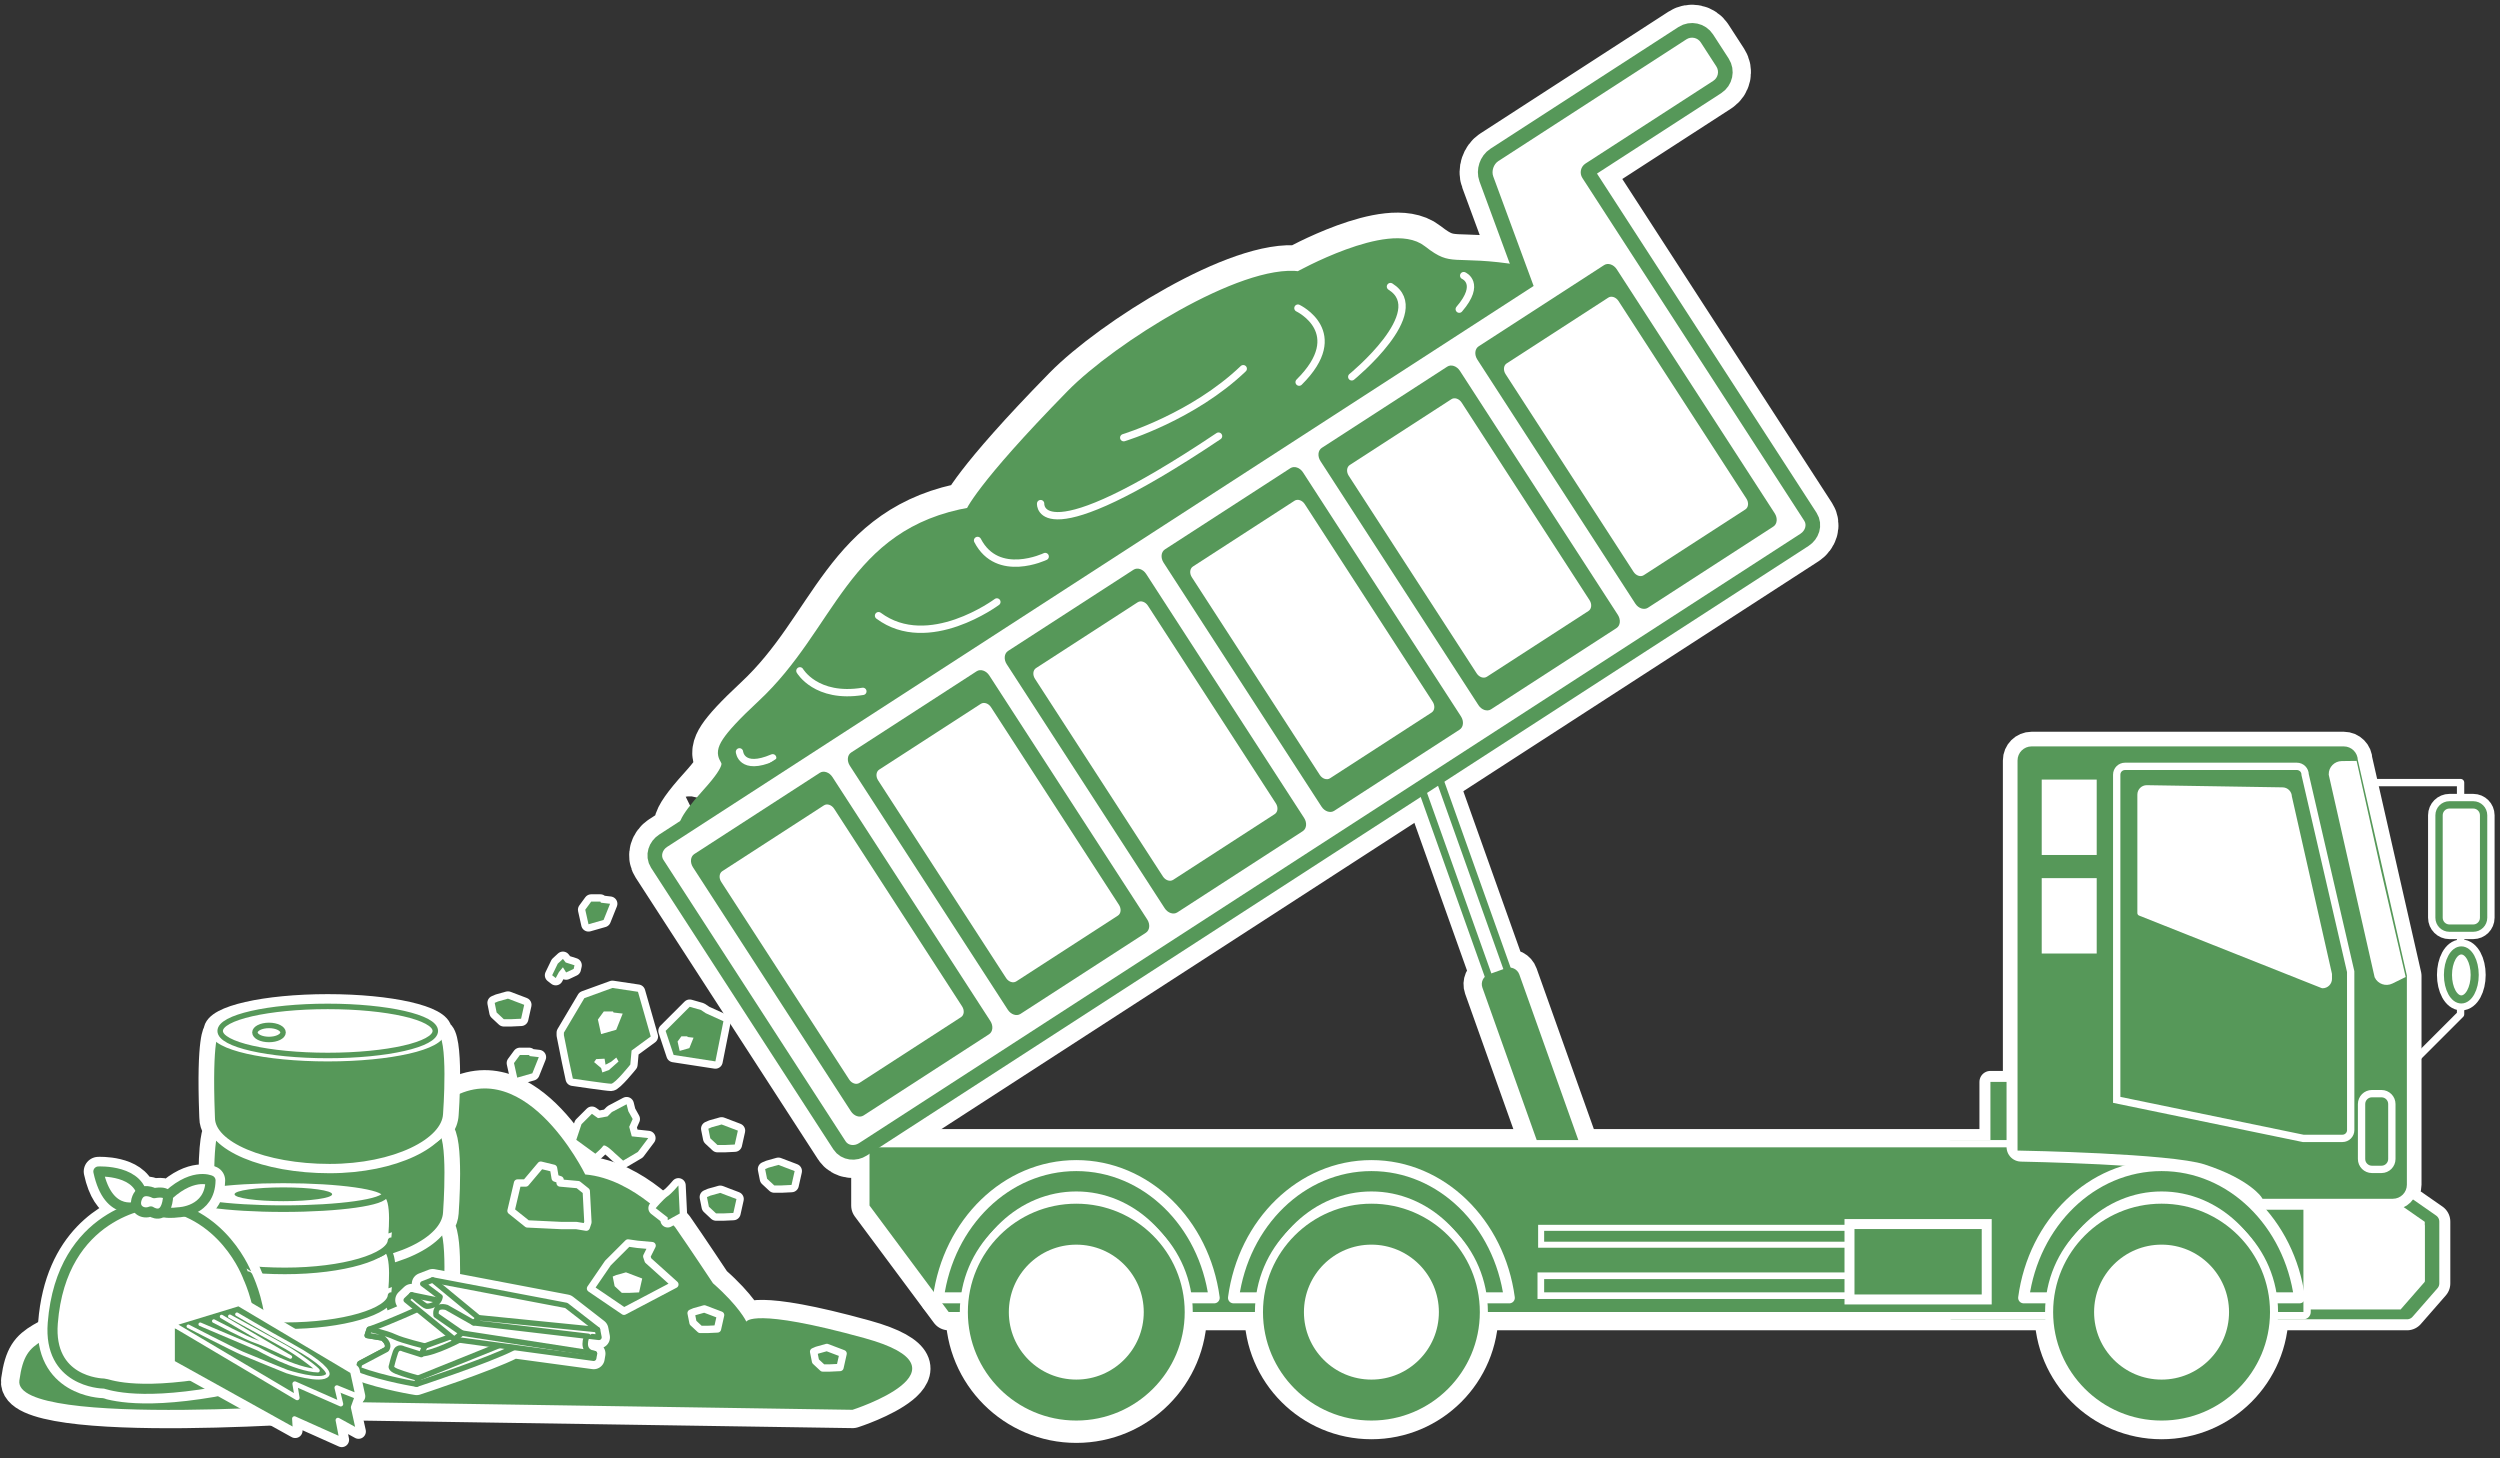 <?xml version="1.0" encoding="utf-8"?>
<!-- Generator: Adobe Illustrator 12.0.0, SVG Export Plug-In  -->
<!DOCTYPE svg PUBLIC "-//W3C//DTD SVG 1.1//EN" "http://www.w3.org/Graphics/SVG/1.1/DTD/svg11.dtd">
<svg  version="1.1" xmlns="http://www.w3.org/2000/svg" xmlns:xlink="http://www.w3.org/1999/xlink" xmlns:a="http://ns.adobe.com/AdobeSVGViewerExtensions/3.0/"
	 width="204" height="119" viewBox="11.27 26.919 204 119" enable-background="new 11.27 26.919 204 119" xml:space="preserve">
<rect x="11.27" y="26.919" width="204" height="119" fill="#333333" stroke="none"/>
<defs>
</defs>
<path display="none" fill="#569859" d="M226.772,204.095c0,12.525-10.153,22.677-22.677,22.677H22.677
	C10.153,226.771,0,216.62,0,204.095V22.677C0,10.153,10.153,0,22.677,0h181.418c12.523,0,22.677,10.153,22.677,22.677V204.095z"/>
<path fill="#FFFFFF" stroke="#FFFFFF" stroke-width="2.989" stroke-linecap="round" stroke-linejoin="round" d="M206.607,124.432
	c0.427-0.042,0.764-0.399,0.764-0.839v-17.036l-4.003-17.586c0-0.467-0.379-0.847-0.847-0.847h-25.474
	c-0.468,0-0.848,0.38-0.848,0.847v31.54c0,0,0.542,0.01,1.415,0.034H82.222v4.747l6.458,8.684h119.004l2.037-2.331v-5.044
	L206.607,124.432z"/>
<path fill="#FFFFFF" stroke="#FFFFFF" stroke-width="5.379" d="M158.502,69.419L140.391,41.44c-0.253-0.391-0.14-0.918,0.251-1.172
	l10.433-6.753c0.391-0.253,0.503-0.781,0.25-1.172l-1.272-1.964c-0.253-0.392-0.78-0.504-1.171-0.251l-15.344,9.933
	c-0.392,0.253-0.58,0.818-0.419,1.255l2.985,8.097c-0.183-0.101-0.451-0.186-0.831-0.25c-5.473-0.912-5.612,0.28-8.099-1.678
	c-2.488-1.959-9.874,2.173-9.874,2.173c-4.527-0.638-14.724,5.747-18.487,9.588C91.29,66.93,90.583,68.9,90.583,68.9
	c-9.748,1.66-10.533,9.63-16.998,15.655c-6.466,6.024-0.204,2.51-4.472,7.22c-2.606,2.875-1.923,3.017-0.997,2.691l-2.408,1.558
	c-0.385,0.249-0.522,0.72-0.309,1.05l14.876,22.981c0.215,0.331,0.7,0.397,1.084,0.148l76.833-49.735
	C158.578,70.219,158.715,69.749,158.502,69.419z"/>
<path fill="#FFFFFF" stroke="#FFFFFF" stroke-width="2.989" stroke-linecap="round" stroke-linejoin="round" d="M134.229,105.908
	L126.424,84c-0.125-0.353-0.513-0.537-0.866-0.411l-0.265,0.094c-0.354,0.126-0.538,0.514-0.412,0.867l7.806,21.908
	c-0.399,0.179-0.601,0.635-0.453,1.053l7.462,20.945c0.157,0.441,0.642,0.671,1.082,0.514l1.418-0.505
	c0.44-0.157,0.67-0.641,0.514-1.082l-7.463-20.944C135.097,106.018,134.652,105.794,134.229,105.908z"/>
<path fill="#FFFFFF" stroke="#FFFFFF" stroke-width="2.989" stroke-linecap="round" stroke-linejoin="round" d="M110.349,132.823
	c-0.815-6.103-5.533-10.792-11.253-10.792c-5.72,0-10.438,4.688-11.253,10.792h2.159c-0.049,0.382-0.082,0.77-0.082,1.165
	c0,5.069,4.108,9.177,9.176,9.177s9.176-4.108,9.176-9.177c0-0.395-0.034-0.782-0.082-1.165H110.349z"/>
<path fill="#FFFFFF" stroke="#FFFFFF" stroke-width="2.391" stroke-linecap="round" stroke-linejoin="round" d="M134.431,132.823
	c-0.815-6.103-5.534-10.792-11.254-10.792c-5.721,0-10.438,4.688-11.254,10.792h2.16c-0.049,0.382-0.083,0.77-0.083,1.165
	c0,5.069,4.109,9.177,9.176,9.177c5.068,0,9.176-4.108,9.176-9.177c0-0.395-0.033-0.782-0.082-1.165H134.431z"/>
<path fill="#FFFFFF" stroke="#FFFFFF" stroke-width="2.391" stroke-linecap="round" stroke-linejoin="round" d="M198.908,132.823
	c-0.815-6.103-5.533-10.792-11.253-10.792s-10.438,4.688-11.255,10.792h2.16c-0.049,0.382-0.083,0.77-0.083,1.165
	c0,5.069,4.109,9.177,9.177,9.177c5.067,0,9.176-4.108,9.176-9.177c0-0.395-0.033-0.782-0.082-1.165H198.908z"/>
<path fill="#FFFFFF" stroke="#569859" stroke-width="0.598" d="M134.627,107.023c0.125,0.353-0.059,0.741-0.411,0.866l-0.266,0.094
	c-0.353,0.126-0.741-0.058-0.867-0.41l-8.202-23.023c-0.126-0.353,0.059-0.74,0.412-0.867l0.265-0.094
	c0.353-0.126,0.74,0.058,0.866,0.411L134.627,107.023z"/>
<path fill="#569859" d="M142.71,127.382c0.156,0.441-0.074,0.925-0.514,1.082l-1.418,0.505c-0.44,0.157-0.924-0.073-1.082-0.514
	l-7.462-20.945c-0.157-0.44,0.073-0.924,0.513-1.082l1.417-0.505c0.44-0.157,0.925,0.072,1.083,0.514L142.71,127.382z"/>
<rect x="173.689" y="115.202" fill="#569859" stroke="#FFFFFF" stroke-width="1.793" stroke-linecap="round" stroke-linejoin="round" width="2.521" height="4.74"/>
<rect x="173.689" y="115.202" fill="#569859" width="2.521" height="4.74"/>
<polygon fill="none" stroke="#569859" stroke-width="1.195" stroke-linecap="round" stroke-linejoin="round" points="
	201.026,120.544 170.562,120.544 170.562,133.976 207.684,133.976 209.72,131.645 209.72,126.601 "/>
<polygon fill="#FFFFFF" points="200.699,120.746 171.15,120.746 171.15,133.774 207.158,133.774 209.132,131.513 209.132,126.62 "/>
<polygon fill="#569859" stroke="#FFFFFF" stroke-width="1.195" stroke-linecap="round" stroke-linejoin="round" points="
	199.229,133.976 88.68,133.976 82.222,125.292 82.222,120.544 199.229,120.544 "/>
<polygon fill="#569859" points="199.229,133.976 88.68,133.976 82.222,125.292 82.222,120.544 199.229,120.544 "/>
<rect x="137.273" y="131.292" fill="#569859" stroke="#FFFFFF" stroke-width="1.085" width="26.833" height="1.081"/>
<rect x="137.273" y="131.292" fill="#569859" width="26.833" height="1.081"/>
<rect x="137.273" y="127.356" fill="#569859" stroke="#FFFFFF" stroke-width="0.983" width="26.833" height="0.886"/>
<rect x="137.273" y="127.356" fill="#569859" width="26.833" height="0.886"/>
<rect x="162.189" y="126.802" fill="#569859" stroke="#FFFFFF" stroke-width="0.814" width="11.197" height="6.153"/>
<path fill="#569859" stroke="#569859" stroke-width="1.195" stroke-linecap="round" stroke-linejoin="round" d="M69.397,93.862
	c0,0-4.552,2.623-0.284-2.087c4.268-4.71-1.994-1.196,4.472-7.22c6.465-6.024,7.25-13.995,16.998-15.655
	c0,0,0.707-1.971,8.231-9.654c3.763-3.842,13.959-10.226,18.487-9.588c0,0,7.386-4.132,9.874-2.173
	c2.487,1.958,2.626,0.767,8.099,1.678c3.587,0.598-2.425,3.084-2.425,3.084L69.397,93.862z"/>
<path fill="none" stroke="#FFFFFF" stroke-width="0.598" stroke-linecap="round" stroke-linejoin="bevel" d="M102.966,62.634
	c0,0,5.659-1.709,9.753-5.629"/>
<path fill="none" stroke="#FFFFFF" stroke-width="0.598" stroke-linecap="round" stroke-linejoin="round" d="M121.573,57.669
	c0,0,6.481-5.292,3.158-7.365"/>
<path fill="none" stroke="#FFFFFF" stroke-width="0.598" stroke-linecap="round" stroke-linejoin="round" d="M130.707,49.41
	c0,0,1.465,0.615-0.362,2.737"/>
<path fill="none" stroke="#FFFFFF" stroke-width="0.598" stroke-linecap="round" stroke-linejoin="round" d="M92.615,76.038
	c0,0-5.58,4.155-9.656,1.12"/>
<path fill="none" stroke="#FFFFFF" stroke-width="0.598" stroke-linecap="round" stroke-linejoin="round" d="M96.558,72.331
	c0,0-3.878,1.858-5.518-1.312"/>
<path fill="none" stroke="#FFFFFF" stroke-width="0.598" stroke-linecap="round" stroke-linejoin="round" d="M71.611,88.269
	c0,0,0.14,1.589,2.71,0.486"/>
<path fill="none" stroke="#FFFFFF" stroke-width="0.598" stroke-linecap="round" stroke-linejoin="round" d="M76.542,81.659
	c0,0,1.316,2.294,5.138,1.675"/>
<path fill="none" stroke="#FFFFFF" stroke-width="0.598" stroke-linecap="round" stroke-linejoin="round" d="M117.181,52.062
	c0,0,4.183,1.987,0.098,6.04"/>
<path fill="none" stroke="#FFFFFF" stroke-width="0.598" stroke-linecap="round" stroke-linejoin="bevel" d="M96.185,68.014
	c0,0-0.333,4.441,14.518-5.507"/>
<path fill="#FFFFFF" stroke="#569859" stroke-width="2.391" stroke-linecap="round" stroke-linejoin="round" d="M148.882,30.128
	l-15.344,9.933c-0.392,0.253-0.58,0.818-0.419,1.255l3.295,8.939l-70.706,45.77c-0.385,0.249-0.522,0.72-0.309,1.05l14.876,22.981
	c0.215,0.331,0.7,0.397,1.084,0.148l76.833-49.735c0.385-0.25,0.522-0.72,0.309-1.05L140.391,41.44
	c-0.253-0.391-0.14-0.918,0.251-1.172l10.433-6.753c0.391-0.253,0.503-0.781,0.25-1.172l-1.272-1.964
	C149.8,29.988,149.273,29.875,148.882,30.128z"/>
<path fill="#FFFFFF" d="M148.882,30.128l-15.344,9.933c-0.392,0.253-0.58,0.818-0.419,1.255l3.295,8.939l-70.706,45.77
	c-0.385,0.249-0.522,0.72-0.309,1.05l14.876,22.981c0.215,0.331,0.7,0.397,1.084,0.148l76.833-49.735
	c0.385-0.25,0.522-0.72,0.309-1.05L140.391,41.44c-0.253-0.391-0.14-0.918,0.251-1.172l10.433-6.753
	c0.391-0.253,0.503-0.781,0.25-1.172l-1.272-1.964C149.8,29.988,149.273,29.875,148.882,30.128z"/>
<path fill="#569859" d="M92.084,110.236c0.254,0.392,0.206,0.875-0.108,1.078l-10.241,6.629c-0.314,0.203-0.775,0.05-1.029-0.343
	l-12.89-19.911c-0.254-0.393-0.207-0.876,0.109-1.08l10.241-6.629c0.313-0.203,0.775-0.049,1.029,0.343L92.084,110.236z"/>
<path fill="#FFFFFF" d="M89.779,109.043c0.205,0.318,0.167,0.709-0.088,0.874l-8.294,5.369c-0.254,0.165-0.628,0.041-0.834-0.278
	L70.122,98.88c-0.206-0.318-0.167-0.709,0.088-0.875l8.294-5.369c0.255-0.165,0.628-0.041,0.834,0.278L89.779,109.043z"/>
<path fill="#569859" d="M104.885,101.949c0.254,0.393,0.205,0.875-0.108,1.08l-10.241,6.628c-0.315,0.204-0.775,0.05-1.029-0.343
	l-12.89-19.912c-0.254-0.394-0.207-0.876,0.109-1.08l10.241-6.629c0.313-0.204,0.774-0.05,1.029,0.343L104.885,101.949z"/>
<path fill="#FFFFFF" d="M102.579,100.757c0.206,0.318,0.167,0.709-0.088,0.875l-8.295,5.369c-0.255,0.165-0.628,0.041-0.833-0.278
	l-10.44-16.128c-0.206-0.318-0.167-0.709,0.087-0.875l8.295-5.368c0.255-0.165,0.628-0.041,0.833,0.277L102.579,100.757z"/>
<path fill="#569859" d="M117.685,93.663c0.255,0.393,0.206,0.875-0.109,1.079l-10.239,6.629c-0.315,0.204-0.776,0.051-1.03-0.342
	l-12.89-19.912c-0.255-0.392-0.206-0.875,0.109-1.08l10.24-6.628c0.315-0.204,0.776-0.05,1.03,0.343L117.685,93.663z"/>
<path fill="#FFFFFF" d="M115.38,92.472c0.206,0.318,0.166,0.708-0.088,0.874l-8.294,5.369c-0.255,0.165-0.628,0.042-0.835-0.277
	l-10.44-16.129c-0.206-0.318-0.167-0.709,0.088-0.875l8.294-5.369c0.255-0.165,0.629-0.041,0.834,0.277L115.38,92.472z"/>
<path fill="#569859" d="M130.485,85.377c0.254,0.392,0.206,0.875-0.109,1.079l-10.24,6.628c-0.315,0.203-0.775,0.05-1.029-0.342
	l-12.89-19.912c-0.255-0.393-0.206-0.876,0.109-1.08l10.24-6.628c0.315-0.204,0.775-0.05,1.029,0.343L130.485,85.377z"/>
<path fill="#FFFFFF" d="M128.179,84.185c0.207,0.318,0.167,0.709-0.087,0.875l-8.295,5.369c-0.255,0.165-0.628,0.041-0.833-0.277
	l-10.44-16.129c-0.207-0.318-0.167-0.708,0.087-0.875l8.294-5.369c0.255-0.165,0.628-0.041,0.833,0.277L128.179,84.185z"/>
<path fill="#569859" d="M143.286,77.091c0.254,0.393,0.206,0.875-0.108,1.079l-10.24,6.629c-0.315,0.204-0.775,0.051-1.029-0.343
	l-12.89-19.912c-0.254-0.393-0.206-0.876,0.109-1.079l10.24-6.629c0.314-0.204,0.775-0.049,1.029,0.343L143.286,77.091z"/>
<path fill="#FFFFFF" d="M140.98,75.898c0.206,0.318,0.167,0.709-0.087,0.875l-8.295,5.369c-0.255,0.165-0.628,0.041-0.834-0.278
	l-10.44-16.127c-0.206-0.318-0.167-0.71,0.088-0.875l8.295-5.37c0.255-0.166,0.628-0.04,0.834,0.278L140.98,75.898z"/>
<path fill="#569859" d="M156.086,68.805c0.254,0.393,0.206,0.876-0.107,1.079l-10.241,6.629c-0.314,0.203-0.775,0.05-1.029-0.343
	l-12.89-19.912c-0.254-0.393-0.206-0.875,0.108-1.079l10.24-6.629c0.314-0.204,0.775-0.05,1.03,0.343L156.086,68.805z"/>
<path fill="#FFFFFF" d="M153.78,67.612c0.207,0.319,0.167,0.71-0.086,0.875l-8.295,5.369c-0.255,0.165-0.628,0.04-0.834-0.278
	l-10.44-16.129c-0.206-0.318-0.167-0.709,0.087-0.874l8.295-5.37c0.255-0.165,0.628-0.04,0.833,0.278L153.78,67.612z"/>
<path fill="#FFFFFF" stroke="#FFFFFF" stroke-width="1.793" stroke-linecap="round" stroke-linejoin="round" d="M213.932,101.808
	c0,0.468-0.378,0.847-0.847,0.847h-1.941c-0.468,0-0.848-0.379-0.848-0.847v-8.365c0-0.467,0.379-0.847,0.848-0.847h1.941
	c0.468,0,0.847,0.38,0.847,0.847V101.808z"/>
<ellipse fill="#FFFFFF" stroke="#FFFFFF" stroke-width="1.793" stroke-linecap="round" stroke-linejoin="round" cx="212.114" cy="106.473" rx="1.091" ry="2"/>
<polyline fill="none" stroke="#FFFFFF" stroke-width="0.598" stroke-linecap="round" stroke-linejoin="round" points="
	203.449,90.777 212.053,90.777 212.053,109.684 208.175,113.562 "/>
<path fill="#FFFFFF" stroke="#569859" stroke-width="0.598" d="M213.932,101.808c0,0.468-0.378,0.847-0.847,0.847h-1.941
	c-0.468,0-0.848-0.379-0.848-0.847v-8.365c0-0.467,0.379-0.847,0.848-0.847h1.941c0.468,0,0.847,0.38,0.847,0.847V101.808z"/>
<ellipse fill="#FFFFFF" stroke="#569859" stroke-width="0.661" cx="212.114" cy="106.473" rx="1.091" ry="2"/>
<path fill="#569859" stroke="#FFFFFF" stroke-width="2.391" stroke-linecap="round" stroke-linejoin="round" d="M207.372,106.557
	v17.036c0,0.468-0.378,0.847-0.847,0.847h-10.468c0,0-0.992-1.553-4.817-2.793c-2.825-0.916-15.04-1.136-15.04-1.136v-31.54
	c0-0.467,0.38-0.847,0.848-0.847h25.474c0.468,0,0.847,0.38,0.847,0.847L207.372,106.557z"/>
<path fill="#569859" stroke="#569859" stroke-width="0.598" d="M207.372,106.557v17.036c0,0.468-0.378,0.847-0.847,0.847h-10.468
	c0,0-0.992-1.553-4.817-2.793c-2.825-0.916-15.04-1.136-15.04-1.136v-31.54c0-0.467,0.38-0.847,0.848-0.847h25.474
	c0.468,0,0.847,0.38,0.847,0.847L207.372,106.557z"/>
<path fill="#FFFFFF" stroke="#FFFFFF" stroke-width="0.448" d="M205.326,97.942l-1.936-8.708l-1.036,0.013
	c-0.468,0.005-0.843,0.389-0.837,0.857l3.735,16.485c0.207,0.42,0.714,0.593,1.134,0.387l0.929-0.456L205.326,97.942z"/>
<path fill="#569859" stroke="#FFFFFF" stroke-width="0.598" d="M203.085,106.202l0.003,12.932c0,0.374-0.303,0.677-0.678,0.677
	h-3.201l-15.215-3.143V90.13c0-0.374,0.304-0.677,0.678-0.677h14.02c0.375,0,0.677,0.303,0.677,0.677L203.085,106.202z"/>
<path fill="#FFFFFF" stroke="#FFFFFF" stroke-width="0.448" stroke-linecap="round" stroke-linejoin="round" d="M201.336,106.412
	v0.383c0,0.299-0.244,0.542-0.543,0.542l-14.89-5.915v-9.666c0-0.299,0.243-0.542,0.542-0.542l11.077,0.177
	c0.299,0,0.542,0.243,0.542,0.543L201.336,106.412z"/>
<rect x="178.098" y="90.757" fill="#FFFFFF" stroke="#FFFFFF" stroke-width="0.448" width="4.039" height="5.704"/>
<rect x="178.098" y="98.799" fill="#FFFFFF" stroke="#FFFFFF" stroke-width="0.448" width="4.039" height="5.703"/>
<path fill="#569859" stroke="#FFFFFF" stroke-width="0.598" d="M206.445,121.494c0,0.467-0.379,0.847-0.847,0.847h-0.778
	c-0.467,0-0.847-0.379-0.847-0.847v-4.486c0-0.467,0.379-0.847,0.847-0.847h0.778c0.467,0,0.847,0.379,0.847,0.847V121.494z"/>
<path fill="#569859" stroke="#FFFFFF" stroke-width="0.897" stroke-linecap="round" stroke-linejoin="round" d="M198.908,132.823
	c-0.815-6.103-5.533-10.792-11.253-10.792s-10.438,4.688-11.255,10.792H198.908z"/>
<path fill="#FFFFFF" d="M196.997,132.823c-0.796-4.934-4.673-8.681-9.342-8.681c-4.67,0-8.546,3.748-9.342,8.681H196.997z"/>
<circle fill="#569859" stroke="#FFFFFF" stroke-width="0.657" cx="187.654" cy="133.988" r="9.177"/>
<circle fill="#FFFFFF" cx="187.654" cy="133.988" r="5.506"/>
<path fill="#569859" stroke="#FFFFFF" stroke-width="0.897" stroke-linecap="round" stroke-linejoin="round" d="M134.431,132.823
	c-0.815-6.103-5.534-10.792-11.254-10.792c-5.721,0-10.438,4.688-11.254,10.792H134.431z"/>
<path fill="#FFFFFF" d="M132.519,132.823c-0.795-4.934-4.672-8.681-9.342-8.681c-4.67,0-8.547,3.748-9.342,8.681H132.519z"/>
<circle fill="#569859" stroke="#FFFFFF" stroke-width="0.657" cx="123.177" cy="133.988" r="9.176"/>
<circle fill="#FFFFFF" cx="123.177" cy="133.988" r="5.506"/>
<path fill="#569859" stroke="#FFFFFF" stroke-width="0.897" stroke-linecap="round" stroke-linejoin="round" d="M110.349,132.823
	c-0.815-6.103-5.533-10.792-11.253-10.792c-5.72,0-10.438,4.688-11.253,10.792H110.349z"/>
<path fill="#FFFFFF" d="M108.437,132.823c-0.795-4.934-4.672-8.681-9.341-8.681c-4.67,0-8.546,3.748-9.342,8.681H108.437z"/>
<circle fill="#569859" stroke="#FFFFFF" stroke-width="0.657" cx="99.095" cy="133.988" r="9.176"/>
<circle fill="#FFFFFF" cx="99.096" cy="133.988" r="5.505"/>
<path fill="#FFFFFF" stroke="#FFFFFF" stroke-width="2.989" stroke-linecap="round" stroke-linejoin="round" d="M72.174,134.766
	c0,0-0.565-1.235-2.727-3.135c0,0-1.923-2.904-3.08-4.565c0,0-3.305-3.966-7.344-4.311c0,0-5.21-10.693-11.752-5.681
	c-3.54,2.712-1.176,4.619-2.021,5.601c0,0-1.959-1.892-5.694,0.61c-3.735,2.502-6.177,2.823-7.491,5.612
	c-1.313,2.79-7.067-0.654-12.086,3.829c-5.021,4.482-6.582,2.808-7.129,6.84c-0.546,4.032,27.288,1.769,27.288,1.769l40.697,0.624
	c0,0,10.245-3.287,1.016-5.84C72.621,133.566,72.174,134.766,72.174,134.766z"/>
<path fill="#569859" d="M72.174,134.766c0,0-0.565-1.235-2.727-3.135c0,0-1.923-2.904-3.08-4.565c0,0-3.305-3.966-7.344-4.311
	c0,0-5.21-10.693-11.752-5.681c-3.54,2.712-1.176,4.619-2.021,5.601c0,0-1.959-1.892-5.694,0.61
	c-3.735,2.502-6.177,2.823-7.491,5.612c-1.313,2.79-7.067-0.654-12.086,3.829c-5.021,4.482-6.582,2.808-7.129,6.84
	c-0.546,4.032,27.288,1.769,27.288,1.769l40.697,0.624c0,0,10.245-3.287,1.016-5.84C72.621,133.566,72.174,134.766,72.174,134.766z"
	/>
<path fill="#FFFFFF" d="M57.284,111.182l1.668-2.813l2.292-0.833l2.084,0.313l1.042,3.647l-1.563,1.146l-0.104,1.146
	c0,0-1.25,1.563-1.563,1.563c-0.313,0-3.126-0.417-3.126-0.417l-0.313-1.459l-0.417-2.084V111.182z"/>
<polygon fill="#FFFFFF" points="60.304,100.579 61.052,100.667 60.523,101.987 59.292,102.339 59.027,101.152 59.511,100.491 
	60.259,100.491 "/>
<polygon fill="#FFFFFF" points="68.86,109.597 70.301,110.252 69.646,113.528 66.24,113.004 65.585,111.039 67.55,109.074 
	68.467,109.335 "/>
<path fill="#FFFFFF" d="M60.065,118.16l0.778-0.142l0.354-0.354l1.203-0.636l0.141,0.566l0.354,0.637l-0.283,0.637l0.212,0.777
	l1.344,0.143l-0.849,1.131l-1.203,0.708l-0.707-0.637c0,0-0.778-0.778-0.919-0.566c-0.142,0.212-0.638,0.637-0.638,0.637
	l-1.556-1.131l0.424-1.273l0.85-0.85L60.065,118.16z"/>
<polygon fill="#FFFFFF" points="52.719,108.41 54.045,108.913 53.791,110.047 52.969,110.086 52.381,110.086 51.794,109.538 
	51.637,108.754 51.911,108.637 "/>
<polygon fill="#FFFFFF" points="74.787,121.974 76.113,122.478 75.858,123.611 75.037,123.651 74.45,123.651 73.862,123.103 
	73.705,122.319 73.979,122.202 "/>
<polygon fill="#FFFFFF" points="70.154,118.676 71.48,119.18 71.227,120.313 70.404,120.353 69.817,120.353 69.229,119.804 
	69.072,119.021 69.346,118.903 "/>
<polygon fill="#FFFFFF" points="70.039,124.258 71.365,124.761 71.112,125.896 70.289,125.934 69.701,125.934 69.114,125.385 
	68.958,124.603 69.232,124.485 "/>
<polygon fill="#FFFFFF" points="56.782,105.556 56.326,106.5 56.618,106.727 56.879,106.24 57.204,105.849 57.465,106.271 
	58.083,105.979 58.148,105.686 57.432,105.458 57.204,105.166 "/>
<path fill="#FFFFFF" d="M65.756,126.485l0.981-0.544l-0.109-2.29c0,0-0.545,0.654-0.872,0.872c-0.327,0.219-0.981,0.981-0.981,0.981
	l0.981,0.763V126.485z"/>
<polygon fill="#FFFFFF" points="54.488,113.094 55.236,113.182 54.708,114.502 53.476,114.854 53.211,113.666 53.696,113.005 
	54.444,113.005 "/>
<path fill="#569859" stroke="#FFFFFF" stroke-width="1.195" stroke-linecap="round" stroke-linejoin="round" d="M57.284,111.182
	l1.668-2.813l2.292-0.833l2.084,0.313l1.042,3.647l-1.563,1.146l-0.104,1.146c0,0-1.25,1.563-1.563,1.563
	c-0.313,0-3.126-0.417-3.126-0.417l-0.313-1.459l-0.417-2.084V111.182z"/>
<polygon fill="#569859" stroke="#FFFFFF" stroke-width="1.195" stroke-linecap="round" stroke-linejoin="round" points="
	60.304,100.579 61.052,100.667 60.523,101.987 59.292,102.339 59.027,101.152 59.511,100.491 60.259,100.491 "/>
<polygon fill="#569859" stroke="#FFFFFF" stroke-width="1.195" stroke-linecap="round" stroke-linejoin="round" points="
	68.86,109.597 70.301,110.252 69.646,113.528 66.24,113.004 65.585,111.039 67.55,109.074 68.467,109.335 "/>
<path fill="#569859" stroke="#FFFFFF" stroke-width="1.195" stroke-linecap="round" stroke-linejoin="round" d="M60.065,118.16
	l0.778-0.142l0.354-0.354l1.203-0.636l0.141,0.566l0.354,0.637l-0.283,0.637l0.212,0.777l1.344,0.143l-0.849,1.131l-1.203,0.708
	l-0.707-0.637c0,0-0.778-0.778-0.919-0.566c-0.142,0.212-0.638,0.637-0.638,0.637l-1.556-1.131l0.424-1.273l0.85-0.85L60.065,118.16
	z"/>
<polygon fill="#569859" stroke="#FFFFFF" stroke-width="1.195" stroke-linecap="round" stroke-linejoin="round" points="
	52.719,108.41 54.045,108.913 53.791,110.047 52.969,110.086 52.381,110.086 51.794,109.538 51.637,108.754 51.911,108.637 "/>
<polygon fill="#569859" stroke="#FFFFFF" stroke-width="1.195" stroke-linecap="round" stroke-linejoin="round" points="
	74.787,121.974 76.113,122.478 75.858,123.611 75.037,123.651 74.45,123.651 73.862,123.103 73.705,122.319 73.979,122.202 "/>
<polygon fill="#569859" stroke="#FFFFFF" stroke-width="1.195" stroke-linecap="round" stroke-linejoin="round" points="
	70.154,118.676 71.48,119.18 71.227,120.313 70.404,120.353 69.817,120.353 69.229,119.804 69.072,119.021 69.346,118.903 "/>
<polygon fill="#569859" stroke="#FFFFFF" stroke-width="1.195" stroke-linecap="round" stroke-linejoin="round" points="
	70.039,124.258 71.365,124.761 71.112,125.896 70.289,125.934 69.701,125.934 69.114,125.385 68.958,124.603 69.232,124.485 "/>
<polygon fill="#569859" stroke="#FFFFFF" stroke-width="1.195" stroke-linecap="round" stroke-linejoin="round" points="
	56.782,105.556 56.326,106.5 56.618,106.727 56.879,106.24 57.204,105.849 57.465,106.271 58.083,105.979 58.148,105.686 
	57.432,105.458 57.204,105.166 "/>
<path fill="#569859" stroke="#FFFFFF" stroke-width="1.195" stroke-linecap="round" stroke-linejoin="round" d="M65.756,126.485
	l0.981-0.544l-0.109-2.29c0,0-0.545,0.654-0.872,0.872c-0.327,0.219-0.981,0.981-0.981,0.981l0.981,0.763V126.485z"/>
<polygon fill="#569859" stroke="#FFFFFF" stroke-width="1.195" stroke-linecap="round" stroke-linejoin="round" points="
	54.488,113.094 55.236,113.182 54.708,114.502 53.476,114.854 53.211,113.666 53.696,113.005 54.444,113.005 "/>
<path fill="#569859" d="M57.284,111.182l1.668-2.813l2.292-0.833l2.084,0.313l1.042,3.647l-1.563,1.146l-0.104,1.146
	c0,0-1.25,1.563-1.563,1.563c-0.313,0-3.126-0.417-3.126-0.417l-0.313-1.459l-0.417-2.084V111.182z"/>
<polygon fill="#569859" points="60.304,100.579 61.052,100.667 60.523,101.987 59.292,102.339 59.027,101.152 59.511,100.491 
	60.259,100.491 "/>
<polygon fill="#569859" points="68.86,109.597 70.301,110.252 69.646,113.528 66.24,113.004 65.585,111.039 67.55,109.074 
	68.467,109.335 "/>
<path fill="#569859" d="M60.065,118.16l0.778-0.142l0.354-0.354l1.203-0.636l0.141,0.566l0.354,0.637l-0.283,0.637l0.212,0.777
	l1.344,0.143l-0.849,1.131l-1.203,0.708l-0.707-0.637c0,0-0.778-0.778-0.919-0.566c-0.142,0.212-0.638,0.637-0.638,0.637
	l-1.556-1.131l0.424-1.273l0.85-0.85L60.065,118.16z"/>
<polygon fill="#569859" points="52.719,108.41 54.045,108.913 53.791,110.047 52.969,110.086 52.381,110.086 51.794,109.538 
	51.637,108.754 51.911,108.637 "/>
<polygon fill="#569859" points="74.787,121.974 76.113,122.478 75.858,123.611 75.037,123.651 74.45,123.651 73.862,123.103 
	73.705,122.319 73.979,122.202 "/>
<polygon fill="#569859" points="70.154,118.676 71.48,119.18 71.227,120.313 70.404,120.353 69.817,120.353 69.229,119.804 
	69.072,119.021 69.346,118.903 "/>
<polygon fill="#569859" points="70.039,124.258 71.365,124.761 71.112,125.896 70.289,125.934 69.701,125.934 69.114,125.385 
	68.958,124.603 69.232,124.485 "/>
<polygon fill="#569859" points="56.782,105.556 56.326,106.5 56.618,106.727 56.879,106.24 57.204,105.849 57.465,106.271 
	58.083,105.979 58.148,105.686 57.432,105.458 57.204,105.166 "/>
<path fill="#569859" d="M65.756,126.485l0.981-0.544l-0.109-2.29c0,0-0.545,0.654-0.872,0.872c-0.327,0.219-0.981,0.981-0.981,0.981
	l0.981,0.763V126.485z"/>
<polygon fill="#569859" points="54.488,113.094 55.236,113.182 54.708,114.502 53.476,114.854 53.211,113.666 53.696,113.005 
	54.444,113.005 "/>
<polygon fill="#569859" points="57.799,128.13 59.149,130.415 57.488,132.18 53.958,130.83 55.411,128.13 "/>
<polygon fill="#569859" stroke="#FFFFFF" stroke-width="0.598" stroke-linecap="round" stroke-linejoin="round" points="
	56.974,123.452 58.443,123.585 59.11,124.119 59.244,126.656 59.11,127.057 58.31,126.924 57.107,126.924 54.304,126.79 
	52.968,125.722 53.501,123.452 54.17,123.452 55.397,121.996 56.439,122.25 56.573,123.051 56.974,123.185 "/>
<polygon fill="#569859" stroke="#FFFFFF" stroke-width="0.598" stroke-linecap="round" stroke-linejoin="round" points="
	78.741,136.87 80.068,137.373 79.814,138.507 78.992,138.546 78.404,138.546 77.817,137.998 77.661,137.214 77.934,137.096 "/>
<polygon fill="#569859" stroke="#FFFFFF" stroke-width="0.598" stroke-linecap="round" stroke-linejoin="round" points="
	68.745,133.724 70.071,134.227 69.817,135.361 68.994,135.4 68.407,135.4 67.82,134.852 67.664,134.068 67.938,133.951 "/>
<polygon fill="#FFFFFF" points="60.959,114.233 61.743,113.538 61.561,113.215 61.132,113.564 60.682,113.8 60.604,113.309 
	59.922,113.342 59.749,113.587 60.322,114.073 60.419,114.431 "/>
<polygon fill="#569859" stroke="#FFFFFF" stroke-width="0.598" stroke-linecap="round" stroke-linejoin="round" points="
	64.155,129.766 66.34,131.732 62.188,133.918 59.456,132.06 60.876,129.984 62.516,128.345 63.281,128.455 64.483,128.563 
	64.046,129.438 "/>
<polygon fill="#569859" points="47.364,120.068 48.112,120.156 47.583,121.476 46.352,121.828 46.087,120.641 46.571,119.98 
	47.32,119.98 "/>
<polygon fill="#FFFFFF" points="61.334,109.54 62.082,109.628 61.554,110.948 60.321,111.3 60.058,110.112 60.542,109.452 
	61.289,109.452 "/>
<polygon fill="#FFFFFF" points="62.349,130.742 63.675,131.246 63.42,132.378 62.598,132.418 62.012,132.418 61.424,131.87 
	61.267,131.086 61.541,130.969 "/>
<polygon fill="#FFFFFF" points="67.382,111.539 67.863,111.596 67.522,112.446 66.73,112.672 66.56,111.908 66.872,111.482 
	67.353,111.482 "/>
<path fill="#FFFFFF" stroke="#FFFFFF" stroke-width="1.793" stroke-linecap="round" stroke-linejoin="round" d="M47.802,125.876
	c0,0.007-0.001,0.013-0.001,0.013s0.468-6.208-0.469-6.776c0.283-0.403,0.446-0.825,0.469-1.256
	c0.001-0.007,0.001-0.008,0.001-0.013c0,0.007-0.001,0.013-0.001,0.013s0.494-6.552-0.548-6.813c0-1.163-4.137-2.107-9.239-2.107
	c-5.103,0-9.239,0.944-9.239,2.107c0,0-0.593,0.456-0.351,6.886c0,0,0.008,0.151,0.008,0.208c0,0.347,0.111,0.682,0.299,1.003
	c-0.131,0.254-0.509,1.462-0.307,6.82c0,0,0.008,0.15,0.008,0.208c0,0.301,0.08,0.596,0.225,0.878
	c-0.159,0.528-0.403,2.092-0.232,6.625c0,0,0.008,0.149,0.008,0.208c0,2.303,4.396,4.134,9.73,4.134s9.515-2.09,9.639-4.416
	c0,0,0.424-5.638-0.347-6.659c0.201-0.341,0.328-0.692,0.347-1.051C47.802,125.881,47.802,125.881,47.802,125.876z"/>
<path fill="#569859" stroke="#FFFFFF" stroke-width="0.759" stroke-linecap="round" stroke-linejoin="round" d="M47.253,126.787
	c-1.131-0.282-10.667-0.369-10.667-0.369l-7.812,0.369c0,0-0.593,0.457-0.351,6.887c0,0,0.008,0.149,0.008,0.208
	c0,2.303,4.396,4.134,9.73,4.134s9.515-2.09,9.639-4.416c0.005-0.083,0,0,0,0S48.295,127.046,47.253,126.787z"/>
<ellipse fill="#569859" stroke="#FFFFFF" stroke-width="0.759" stroke-linecap="round" stroke-linejoin="round" cx="38.014" cy="126.787" rx="9.239" ry="2.107"/>
<path fill="#569859" stroke="#FFFFFF" stroke-width="0.759" stroke-linecap="round" stroke-linejoin="round" d="M47.253,119.077
	c-1.131-0.282-10.667-0.37-10.667-0.37l-7.812,0.37c0,0-0.593,0.457-0.351,6.885c0,0,0.008,0.15,0.008,0.208
	c0,2.302,4.396,4.135,9.73,4.135s9.515-2.091,9.639-4.417c0.005-0.083,0,0,0,0S48.295,119.337,47.253,119.077z"/>
<ellipse fill="#569859" stroke="#FFFFFF" stroke-width="0.759" stroke-linecap="round" stroke-linejoin="round" cx="38.014" cy="119.077" rx="9.239" ry="2.107"/>
<path fill="#569859" stroke="#FFFFFF" stroke-width="0.759" stroke-linecap="round" stroke-linejoin="round" d="M47.253,111.044
	c-1.131-0.282-10.667-0.369-10.667-0.369l-7.812,0.369c0,0-0.593,0.456-0.351,6.886c0,0,0.008,0.151,0.008,0.208
	c0,2.302,4.396,4.136,9.73,4.136s9.515-2.091,9.639-4.417c0.005-0.083,0,0,0,0S48.295,111.305,47.253,111.044z"/>
<ellipse fill="#FFFFFF" stroke="#FFFFFF" stroke-width="0.759" stroke-linecap="round" stroke-linejoin="round" cx="38.014" cy="111.044" rx="9.239" ry="2.107"/>
<ellipse fill="none" stroke="#569859" stroke-width="0.448" cx="38.014" cy="111.044" rx="8.778" ry="2.002"/>
<ellipse fill="none" stroke="#569859" stroke-width="0.448" cx="33.22" cy="111.167" rx="1.148" ry="0.574"/>
<path fill="#FFFFFF" stroke="#569859" stroke-width="0.537" stroke-linecap="round" stroke-linejoin="round" d="M42.688,133.139
	c-1.016-0.156-9.58-0.205-9.58-0.205l-7.016,0.205c0,0-0.532,0.255-0.314,3.835c0,0,0.007,0.083,0.007,0.116
	c0,1.282,3.948,2.303,8.738,2.303c4.789,0,8.545-1.165,8.657-2.46c0.004-0.045,0,0,0,0S43.625,133.284,42.688,133.139z"/>
<ellipse fill="#FFFFFF" stroke="#569859" stroke-width="0.537" stroke-linecap="round" stroke-linejoin="round" cx="34.391" cy="133.139" rx="8.298" ry="1.174"/>
<path fill="#FFFFFF" stroke="#569859" stroke-width="0.537" stroke-linecap="round" stroke-linejoin="round" d="M42.688,128.845
	c-1.016-0.156-9.58-0.205-9.58-0.205l-7.016,0.205c0,0-0.532,0.254-0.314,3.835c0,0,0.007,0.083,0.007,0.116
	c0,1.282,3.948,2.302,8.738,2.302c4.789,0,8.545-1.165,8.657-2.459c0.004-0.046,0,0,0,0S43.625,128.99,42.688,128.845z"/>
<ellipse fill="#FFFFFF" stroke="#569859" stroke-width="0.537" stroke-linecap="round" stroke-linejoin="round" cx="34.391" cy="128.845" rx="8.298" ry="1.174"/>
<path fill="#FFFFFF" stroke="#569859" stroke-width="0.537" stroke-linecap="round" stroke-linejoin="round" d="M42.688,124.372
	c-1.016-0.157-9.58-0.206-9.58-0.206l-7.016,0.206c0,0-0.532,0.254-0.314,3.834c0,0,0.007,0.084,0.007,0.116
	c0,1.282,3.948,2.303,8.738,2.303c4.789,0,8.545-1.165,8.657-2.459c0.004-0.046,0,0,0,0S43.625,124.517,42.688,124.372z"/>
<ellipse fill="#FFFFFF" stroke="#569859" stroke-width="0.537" stroke-linecap="round" stroke-linejoin="round" cx="34.391" cy="124.372" rx="8.298" ry="1.173"/>
<ellipse fill="#569859" cx="34.391" cy="124.372" rx="3.983" ry="0.563"/>
<path fill="#FFFFFF" stroke="#FFFFFF" stroke-width="2.391" stroke-linecap="round" stroke-linejoin="round" d="M31.483,131.073
	c0,0-1.341-3.743-5.114-5.307c0.757-0.169,2.048-0.72,2.079-2.525c0,0-1.427-0.667-3.5,1.268c-0.173-0.439-1.092-0.228-1.092-0.228
	s-0.598-0.324-1.046-0.062c-0.605-1.853-3.512-1.706-3.512-1.706c0.689,3.219,2.513,3.027,3.135,2.861
	c0.001,0.003,0.003,0.008,0.005,0.012c-2.131,0.641-6.332,2.752-6.861,9.499c-0.373,4.744,3.907,4.931,4.186,4.931
	c0.279,0,2.326,1.023,8.837-0.094C35.111,138.608,31.483,131.073,31.483,131.073z"/>
<path fill="#FFFFFF" stroke="#569859" stroke-width="0.824" stroke-linecap="round" stroke-linejoin="round" d="M22.646,125.305
	c0,0-2.512,1.116-3.349-2.791c0,0,3.535-0.187,3.627,2.326C23.017,127.352,22.646,125.305,22.646,125.305z"/>
<path fill="#FFFFFF" stroke="#569859" stroke-width="0.824" stroke-linecap="round" stroke-linejoin="round" d="M23.669,125.119
	c0,0-7.381,0.68-8.093,9.769c-0.373,4.744,3.907,4.931,4.186,4.931c0.279,0,2.326,1.023,8.837-0.094
	c6.512-1.116,2.884-8.651,2.884-8.651S29.529,125.583,23.669,125.119z"/>
<path fill="#FFFFFF" stroke="#569859" stroke-width="0.824" stroke-linecap="round" stroke-linejoin="round" d="M28.448,123.242
	c0,0-1.581-0.746-3.836,1.594c-1.329,1.38,1.22,1.007,1.22,1.007S28.404,125.795,28.448,123.242z"/>
<path fill="#FFFFFF" stroke="#569859" stroke-width="0.824" stroke-linecap="round" stroke-linejoin="round" d="M23.855,124.282
	c0,0-1.023-0.558-1.396,0.373c-0.372,0.93,0.465,1.396,1.117,1.116c0,0,1.167,0.816,1.396-1.023
	C25.064,124.003,23.855,124.282,23.855,124.282z"/>
<path fill="#FFFFFF" stroke="#FFFFFF" stroke-width="1.793" stroke-linecap="round" stroke-linejoin="round" d="M59.161,135.95
	l0.099,0.012l0.021-0.016l0.865,0.101l-0.122-0.63l-2.543-1.974l-10.906-2.078l-0.806,0.311l1.41,1.064
	c-0.019,0.113-0.062,0.206-0.115,0.29l-2.199-0.45l-0.447,0.426l0.924,0.754c-0.669,0.305-2.481,1.116-3.942,1.629
	c-0.035,0.07-0.167,0.498-0.167,0.498l0.01,0.001l-0.002,0.008l1.247,0.205c0,0,0.65,0.459,0.325,0.926l-2.195,1.157l-0.119,0.47
	c2.199,0.813,4.772,1.209,4.772,1.209s5.821-1.906,7.868-2.96c0.026-0.013,0.046-0.023,0.072-0.037l6.505,0.884l0.063-0.378
	C58.661,137.197,59.097,136.097,59.161,135.95z"/>
<path fill="#FFFFFF" stroke="#569859" stroke-width="0.448" stroke-linecap="round" stroke-linejoin="round" d="M45.608,133.638
	c0,0-2.382,1.11-4.209,1.751l-0.16,0.507l1.247,0.205c0,0,0.65,0.459,0.325,0.926l-2.117,1.126l4.575,1.711
	c0,0,5.821-1.906,7.868-2.96c2.049-1.053,1.123-0.771,1.123-0.771L45.608,133.638z"/>
<path fill="#FFFFFF" stroke="#569859" stroke-width="0.448" stroke-linecap="round" stroke-linejoin="round" d="M40.616,138.185
	l-0.119,0.47c2.199,0.813,4.772,1.209,4.772,1.209l0.118-0.486c0,0-1.171-0.32-1.744-0.554c-0.573-0.235-0.425-0.436-0.425-0.436
	s0.13-0.555,0.318-1.114c0.188-0.56,0.641-0.289,0.641-0.289l1.471,0.467l0.288-0.697c0,0-1.785-0.421-2.477-0.747
	c-0.692-0.325-2.059-0.62-2.059-0.62c-0.035,0.07-0.167,0.498-0.167,0.498l1.255,0.214c0,0,0.65,0.459,0.325,0.926L40.616,138.185z"
	/>
<line fill="none" stroke="#569859" stroke-width="0.448" stroke-linecap="round" stroke-linejoin="round" x1="48.193" y1="135.933" x2="45.935" y2="136.756"/>
<path fill="none" stroke="#569859" stroke-width="0.448" stroke-linecap="round" stroke-linejoin="round" d="M48.896,136.19
	c0,0-2.161,1.162-3.237,1.194"/>
<line fill="none" stroke="#569859" stroke-width="0.448" stroke-linecap="round" stroke-linejoin="round" x1="52.189" y1="136.635" x2="45.387" y2="139.378"/>
<path fill="#FFFFFF" stroke="#569859" stroke-width="0.448" stroke-linecap="round" stroke-linejoin="round" d="M57.48,133.443
	l2.543,1.974l0.122,0.63l-0.978-0.114c0,0-0.588,1.252,0.608,1.441l-0.063,0.378l-11.372-1.544l-3.478-3.627l2.848,0.582
	l-1.138-1.797L57.48,133.443z"/>
<path fill="#FFFFFF" stroke="#569859" stroke-width="0.448" stroke-linecap="round" stroke-linejoin="round" d="M46.575,131.365
	l3.788,3.122l-0.438,0.372l-2.209-1.252c0,0-1.002-0.332-0.86,0.635l2.1,1.457l-0.613,0.51l-3.925-3.201l0.447-0.426
	c0,0,0.986,0.885,1.207,0.921c0.22,0.036,0.999-0.112,1.107-0.761l-1.41-1.064L46.575,131.365z"/>
<polyline fill="#FFFFFF" stroke="#569859" stroke-width="0.448" stroke-linecap="round" stroke-linejoin="round" points="
	59.26,135.961 49.924,134.859 50.369,134.451 60.024,135.417 "/>
<line fill="#FFFFFF" stroke="#569859" stroke-width="0.448" stroke-linecap="round" stroke-linejoin="round" x1="48.955" y1="135.698" x2="59.776" y2="137.374"/>
<polygon fill="#FFFFFF" stroke="#FFFFFF" stroke-width="1.195" stroke-linecap="round" stroke-linejoin="round" points="
	38.847,142.802 40.528,143.729 40.092,141.752 40.403,140.888 38.786,140.258 38.761,140.155 40.479,140.853 40.034,138.822 
	30.75,133.302 25.344,134.952 25.66,135.139 25.345,135.015 25.345,138.102 35.36,143.666 35.298,142.679 39.158,144.407 "/>
<polygon fill="#569859" stroke="#FFFFFF" stroke-width="0.387" stroke-linecap="round" stroke-linejoin="round" points="
	25.345,138.102 35.36,143.666 35.298,142.679 39.158,144.407 38.847,142.802 40.528,143.729 40.092,141.752 40.403,140.888 
	25.345,135.015 "/>
<polygon fill="#569859" stroke="#FFFFFF" stroke-width="0.396" stroke-linecap="round" stroke-linejoin="round" points="
	25.344,134.952 30.75,133.302 40.034,138.822 40.479,140.853 38.761,140.155 39.079,141.488 35.328,139.837 35.519,140.98 "/>
<path fill="none" stroke="#FFFFFF" stroke-width="0.29" stroke-linecap="round" stroke-linejoin="round" d="M30.604,134.162
	c0,0,2.134,1.262,4.53,2.58c2.395,1.317,3.034,2.14,2.863,2.375c-0.468,0.649-3.313-0.278-3.313-0.278s-2.807-1.132-3.631-1.485
	c-0.823-0.352-4.417-2.208-4.417-2.208"/>
<path fill="none" stroke="#FFFFFF" stroke-width="0.29" stroke-linecap="round" stroke-linejoin="round" d="M30.023,134.329
	c0,0,3.631,1.985,4.642,2.561c1.01,0.575,2.706,1.878,2.545,1.875c-1.797-0.038-4.885-1.782-4.885-1.782l-4.717-2.004"/>
<path fill="none" stroke="#FFFFFF" stroke-width="0.29" stroke-linecap="round" stroke-linejoin="round" d="M29.35,134.347
	l5.615,3.304c0,0-2.19-1.077-2.845-1.281c-0.655-0.204-3.406-1.651-3.406-1.651"/>
</svg>
